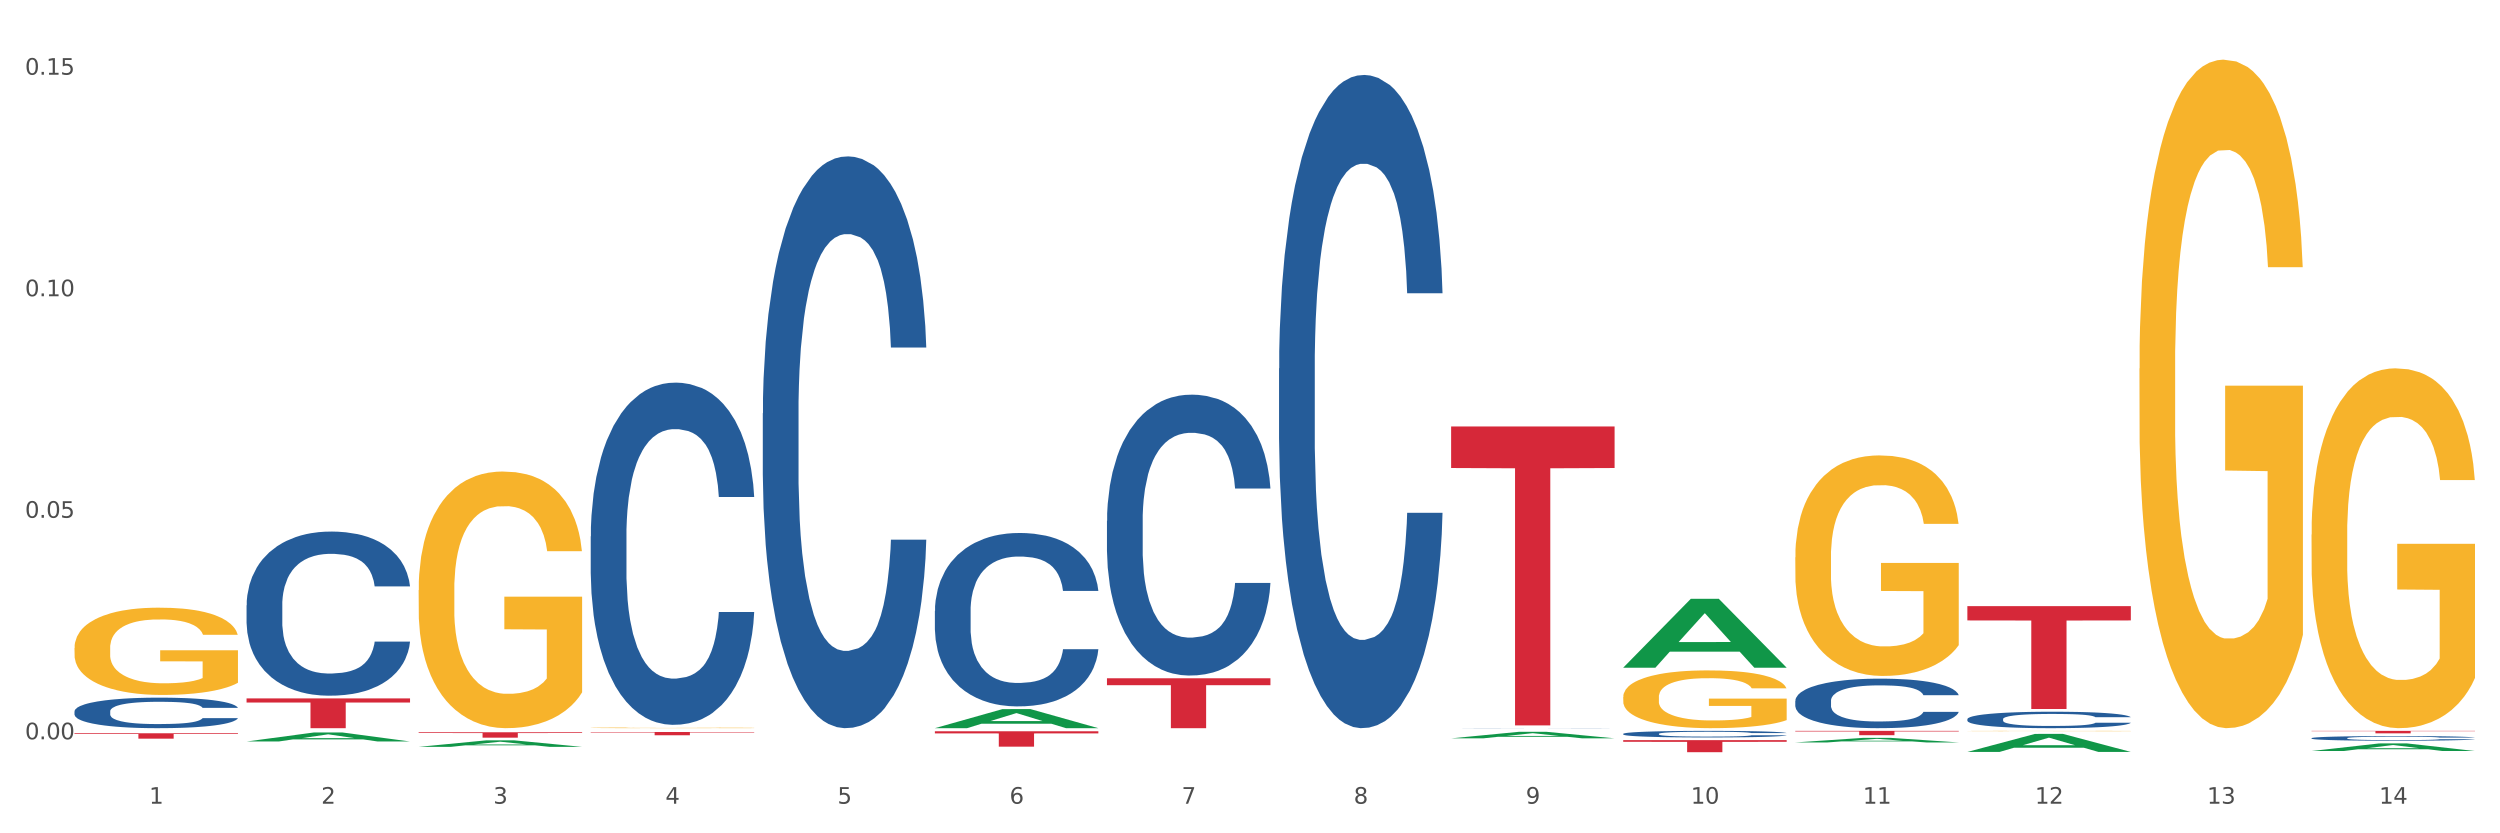 <?xml version="1.0" encoding="utf-8" standalone="no"?>
<!DOCTYPE svg PUBLIC "-//W3C//DTD SVG 1.1//EN"
  "http://www.w3.org/Graphics/SVG/1.1/DTD/svg11.dtd">
<svg xmlns:xlink="http://www.w3.org/1999/xlink" width="1080pt" height="360pt" viewBox="0 0 1080 360" xmlns="http://www.w3.org/2000/svg" version="1.1">
 <rect x="0" y="0" width="1080" height="360" fill="#333333" stroke="none"/>
 <defs>
  <style type="text/css">*{stroke-linejoin: round; stroke-linecap: butt}</style>
 </defs>
 <g id="figure_1">
  <g id="patch_1">
   <path d="M 0 360 
L 1080 360 
L 1080 0 
L 0 0 
z
" style="fill: #ffffff; stroke: #ffffff; stroke-linejoin: miter"/>
  </g>
  <g id="axes_1">
   <g id="matplotlib.axis_1">
    <g id="xtick_1">
     <g id="text_1">
      <!-- 1 -->
      <g style="fill: #4d4d4d" transform="translate(64.432 347.204) scale(0.096 -0.096)">
       <defs>
        <path id="DejaVuSans-31" d="M 794 531 
L 1825 531 
L 1825 4091 
L 703 3866 
L 703 4441 
L 1819 4666 
L 2450 4666 
L 2450 531 
L 3481 531 
L 3481 0 
L 794 0 
L 794 531 
z
" transform="scale(0.016)"/>
       </defs>
       <use xlink:href="#DejaVuSans-31"/>
      </g>
     </g>
    </g>
    <g id="xtick_2">
     <g id="text_2">
      <!-- 2 -->
      <g style="fill: #4d4d4d" transform="translate(138.771 347.204) scale(0.096 -0.096)">
       <defs>
        <path id="DejaVuSans-32" d="M 1228 531 
L 3431 531 
L 3431 0 
L 469 0 
L 469 531 
Q 828 903 1448 1529 
Q 2069 2156 2228 2338 
Q 2531 2678 2651 2914 
Q 2772 3150 2772 3378 
Q 2772 3750 2511 3984 
Q 2250 4219 1831 4219 
Q 1534 4219 1204 4116 
Q 875 4013 500 3803 
L 500 4441 
Q 881 4594 1212 4672 
Q 1544 4750 1819 4750 
Q 2544 4750 2975 4387 
Q 3406 4025 3406 3419 
Q 3406 3131 3298 2873 
Q 3191 2616 2906 2266 
Q 2828 2175 2409 1742 
Q 1991 1309 1228 531 
z
" transform="scale(0.016)"/>
       </defs>
       <use xlink:href="#DejaVuSans-32"/>
      </g>
     </g>
    </g>
    <g id="xtick_3">
     <g id="text_3">
      <!-- 3 -->
      <g style="fill: #4d4d4d" transform="translate(213.109 347.204) scale(0.096 -0.096)">
       <defs>
        <path id="DejaVuSans-33" d="M 2597 2516 
Q 3050 2419 3304 2112 
Q 3559 1806 3559 1356 
Q 3559 666 3084 287 
Q 2609 -91 1734 -91 
Q 1441 -91 1130 -33 
Q 819 25 488 141 
L 488 750 
Q 750 597 1062 519 
Q 1375 441 1716 441 
Q 2309 441 2620 675 
Q 2931 909 2931 1356 
Q 2931 1769 2642 2001 
Q 2353 2234 1838 2234 
L 1294 2234 
L 1294 2753 
L 1863 2753 
Q 2328 2753 2575 2939 
Q 2822 3125 2822 3475 
Q 2822 3834 2567 4026 
Q 2313 4219 1838 4219 
Q 1578 4219 1281 4162 
Q 984 4106 628 3988 
L 628 4550 
Q 988 4650 1302 4700 
Q 1616 4750 1894 4750 
Q 2613 4750 3031 4423 
Q 3450 4097 3450 3541 
Q 3450 3153 3228 2886 
Q 3006 2619 2597 2516 
z
" transform="scale(0.016)"/>
       </defs>
       <use xlink:href="#DejaVuSans-33"/>
      </g>
     </g>
    </g>
    <g id="xtick_4">
     <g id="text_4">
      <!-- 4 -->
      <g style="fill: #4d4d4d" transform="translate(287.448 347.204) scale(0.096 -0.096)">
       <defs>
        <path id="DejaVuSans-34" d="M 2419 4116 
L 825 1625 
L 2419 1625 
L 2419 4116 
z
M 2253 4666 
L 3047 4666 
L 3047 1625 
L 3713 1625 
L 3713 1100 
L 3047 1100 
L 3047 0 
L 2419 0 
L 2419 1100 
L 313 1100 
L 313 1709 
L 2253 4666 
z
" transform="scale(0.016)"/>
       </defs>
       <use xlink:href="#DejaVuSans-34"/>
      </g>
     </g>
    </g>
    <g id="xtick_5">
     <g id="text_5">
      <!-- 5 -->
      <g style="fill: #4d4d4d" transform="translate(361.787 347.204) scale(0.096 -0.096)">
       <defs>
        <path id="DejaVuSans-35" d="M 691 4666 
L 3169 4666 
L 3169 4134 
L 1269 4134 
L 1269 2991 
Q 1406 3038 1543 3061 
Q 1681 3084 1819 3084 
Q 2600 3084 3056 2656 
Q 3513 2228 3513 1497 
Q 3513 744 3044 326 
Q 2575 -91 1722 -91 
Q 1428 -91 1123 -41 
Q 819 9 494 109 
L 494 744 
Q 775 591 1075 516 
Q 1375 441 1709 441 
Q 2250 441 2565 725 
Q 2881 1009 2881 1497 
Q 2881 1984 2565 2268 
Q 2250 2553 1709 2553 
Q 1456 2553 1204 2497 
Q 953 2441 691 2322 
L 691 4666 
z
" transform="scale(0.016)"/>
       </defs>
       <use xlink:href="#DejaVuSans-35"/>
      </g>
     </g>
    </g>
    <g id="xtick_6">
     <g id="text_6">
      <!-- 6 -->
      <g style="fill: #4d4d4d" transform="translate(436.125 347.204) scale(0.096 -0.096)">
       <defs>
        <path id="DejaVuSans-36" d="M 2113 2584 
Q 1688 2584 1439 2293 
Q 1191 2003 1191 1497 
Q 1191 994 1439 701 
Q 1688 409 2113 409 
Q 2538 409 2786 701 
Q 3034 994 3034 1497 
Q 3034 2003 2786 2293 
Q 2538 2584 2113 2584 
z
M 3366 4563 
L 3366 3988 
Q 3128 4100 2886 4159 
Q 2644 4219 2406 4219 
Q 1781 4219 1451 3797 
Q 1122 3375 1075 2522 
Q 1259 2794 1537 2939 
Q 1816 3084 2150 3084 
Q 2853 3084 3261 2657 
Q 3669 2231 3669 1497 
Q 3669 778 3244 343 
Q 2819 -91 2113 -91 
Q 1303 -91 875 529 
Q 447 1150 447 2328 
Q 447 3434 972 4092 
Q 1497 4750 2381 4750 
Q 2619 4750 2861 4703 
Q 3103 4656 3366 4563 
z
" transform="scale(0.016)"/>
       </defs>
       <use xlink:href="#DejaVuSans-36"/>
      </g>
     </g>
    </g>
    <g id="xtick_7">
     <g id="text_7">
      <!-- 7 -->
      <g style="fill: #4d4d4d" transform="translate(510.464 347.204) scale(0.096 -0.096)">
       <defs>
        <path id="DejaVuSans-37" d="M 525 4666 
L 3525 4666 
L 3525 4397 
L 1831 0 
L 1172 0 
L 2766 4134 
L 525 4134 
L 525 4666 
z
" transform="scale(0.016)"/>
       </defs>
       <use xlink:href="#DejaVuSans-37"/>
      </g>
     </g>
    </g>
    <g id="xtick_8">
     <g id="text_8">
      <!-- 8 -->
      <g style="fill: #4d4d4d" transform="translate(584.803 347.204) scale(0.096 -0.096)">
       <defs>
        <path id="DejaVuSans-38" d="M 2034 2216 
Q 1584 2216 1326 1975 
Q 1069 1734 1069 1313 
Q 1069 891 1326 650 
Q 1584 409 2034 409 
Q 2484 409 2743 651 
Q 3003 894 3003 1313 
Q 3003 1734 2745 1975 
Q 2488 2216 2034 2216 
z
M 1403 2484 
Q 997 2584 770 2862 
Q 544 3141 544 3541 
Q 544 4100 942 4425 
Q 1341 4750 2034 4750 
Q 2731 4750 3128 4425 
Q 3525 4100 3525 3541 
Q 3525 3141 3298 2862 
Q 3072 2584 2669 2484 
Q 3125 2378 3379 2068 
Q 3634 1759 3634 1313 
Q 3634 634 3220 271 
Q 2806 -91 2034 -91 
Q 1263 -91 848 271 
Q 434 634 434 1313 
Q 434 1759 690 2068 
Q 947 2378 1403 2484 
z
M 1172 3481 
Q 1172 3119 1398 2916 
Q 1625 2713 2034 2713 
Q 2441 2713 2670 2916 
Q 2900 3119 2900 3481 
Q 2900 3844 2670 4047 
Q 2441 4250 2034 4250 
Q 1625 4250 1398 4047 
Q 1172 3844 1172 3481 
z
" transform="scale(0.016)"/>
       </defs>
       <use xlink:href="#DejaVuSans-38"/>
      </g>
     </g>
    </g>
    <g id="xtick_9">
     <g id="text_9">
      <!-- 9 -->
      <g style="fill: #4d4d4d" transform="translate(659.142 347.204) scale(0.096 -0.096)">
       <defs>
        <path id="DejaVuSans-39" d="M 703 97 
L 703 672 
Q 941 559 1184 500 
Q 1428 441 1663 441 
Q 2288 441 2617 861 
Q 2947 1281 2994 2138 
Q 2813 1869 2534 1725 
Q 2256 1581 1919 1581 
Q 1219 1581 811 2004 
Q 403 2428 403 3163 
Q 403 3881 828 4315 
Q 1253 4750 1959 4750 
Q 2769 4750 3195 4129 
Q 3622 3509 3622 2328 
Q 3622 1225 3098 567 
Q 2575 -91 1691 -91 
Q 1453 -91 1209 -44 
Q 966 3 703 97 
z
M 1959 2075 
Q 2384 2075 2632 2365 
Q 2881 2656 2881 3163 
Q 2881 3666 2632 3958 
Q 2384 4250 1959 4250 
Q 1534 4250 1286 3958 
Q 1038 3666 1038 3163 
Q 1038 2656 1286 2365 
Q 1534 2075 1959 2075 
z
" transform="scale(0.016)"/>
       </defs>
       <use xlink:href="#DejaVuSans-39"/>
      </g>
     </g>
    </g>
    <g id="xtick_10">
     <g id="text_10">
      <!-- 10 -->
      <g style="fill: #4d4d4d" transform="translate(730.426 347.204) scale(0.096 -0.096)">
       <defs>
        <path id="DejaVuSans-30" d="M 2034 4250 
Q 1547 4250 1301 3770 
Q 1056 3291 1056 2328 
Q 1056 1369 1301 889 
Q 1547 409 2034 409 
Q 2525 409 2770 889 
Q 3016 1369 3016 2328 
Q 3016 3291 2770 3770 
Q 2525 4250 2034 4250 
z
M 2034 4750 
Q 2819 4750 3233 4129 
Q 3647 3509 3647 2328 
Q 3647 1150 3233 529 
Q 2819 -91 2034 -91 
Q 1250 -91 836 529 
Q 422 1150 422 2328 
Q 422 3509 836 4129 
Q 1250 4750 2034 4750 
z
" transform="scale(0.016)"/>
       </defs>
       <use xlink:href="#DejaVuSans-31"/>
       <use xlink:href="#DejaVuSans-30" transform="translate(63.623 0)"/>
      </g>
     </g>
    </g>
    <g id="xtick_11">
     <g id="text_11">
      <!-- 11 -->
      <g style="fill: #4d4d4d" transform="translate(804.765 347.204) scale(0.096 -0.096)">
       <use xlink:href="#DejaVuSans-31"/>
       <use xlink:href="#DejaVuSans-31" transform="translate(63.623 0)"/>
      </g>
     </g>
    </g>
    <g id="xtick_12">
     <g id="text_12">
      <!-- 12 -->
      <g style="fill: #4d4d4d" transform="translate(879.104 347.204) scale(0.096 -0.096)">
       <use xlink:href="#DejaVuSans-31"/>
       <use xlink:href="#DejaVuSans-32" transform="translate(63.623 0)"/>
      </g>
     </g>
    </g>
    <g id="xtick_13">
     <g id="text_13">
      <!-- 13 -->
      <g style="fill: #4d4d4d" transform="translate(953.442 347.204) scale(0.096 -0.096)">
       <use xlink:href="#DejaVuSans-31"/>
       <use xlink:href="#DejaVuSans-33" transform="translate(63.623 0)"/>
      </g>
     </g>
    </g>
    <g id="xtick_14">
     <g id="text_14">
      <!-- 14 -->
      <g style="fill: #4d4d4d" transform="translate(1027.781 347.204) scale(0.096 -0.096)">
       <use xlink:href="#DejaVuSans-31"/>
       <use xlink:href="#DejaVuSans-34" transform="translate(63.623 0)"/>
      </g>
     </g>
    </g>
    <g id="xtick_15"/>
    <g id="xtick_16"/>
    <g id="xtick_17"/>
    <g id="xtick_18"/>
    <g id="xtick_19"/>
    <g id="xtick_20"/>
    <g id="xtick_21"/>
    <g id="xtick_22"/>
    <g id="xtick_23"/>
    <g id="xtick_24"/>
    <g id="xtick_25"/>
    <g id="xtick_26"/>
    <g id="xtick_27"/>
   </g>
   <g id="matplotlib.axis_2">
    <g id="ytick_1">
     <g id="text_15">
      <!-- 0.00 -->
      <g style="fill: #4d4d4d" transform="translate(10.8 319.381) scale(0.096 -0.096)">
       <defs>
        <path id="DejaVuSans-2e" d="M 684 794 
L 1344 794 
L 1344 0 
L 684 0 
L 684 794 
z
" transform="scale(0.016)"/>
       </defs>
       <use xlink:href="#DejaVuSans-30"/>
       <use xlink:href="#DejaVuSans-2e" transform="translate(63.623 0)"/>
       <use xlink:href="#DejaVuSans-30" transform="translate(95.41 0)"/>
       <use xlink:href="#DejaVuSans-30" transform="translate(159.033 0)"/>
      </g>
     </g>
    </g>
    <g id="ytick_2">
     <g id="text_16">
      <!-- 0.05 -->
      <g style="fill: #4d4d4d" transform="translate(10.8 223.679) scale(0.096 -0.096)">
       <use xlink:href="#DejaVuSans-30"/>
       <use xlink:href="#DejaVuSans-2e" transform="translate(63.623 0)"/>
       <use xlink:href="#DejaVuSans-30" transform="translate(95.41 0)"/>
       <use xlink:href="#DejaVuSans-35" transform="translate(159.033 0)"/>
      </g>
     </g>
    </g>
    <g id="ytick_3">
     <g id="text_17">
      <!-- 0.10 -->
      <g style="fill: #4d4d4d" transform="translate(10.8 127.978) scale(0.096 -0.096)">
       <use xlink:href="#DejaVuSans-30"/>
       <use xlink:href="#DejaVuSans-2e" transform="translate(63.623 0)"/>
       <use xlink:href="#DejaVuSans-31" transform="translate(95.41 0)"/>
       <use xlink:href="#DejaVuSans-30" transform="translate(159.033 0)"/>
      </g>
     </g>
    </g>
    <g id="ytick_4">
     <g id="text_18">
      <!-- 0.15 -->
      <g style="fill: #4d4d4d" transform="translate(10.8 32.276) scale(0.096 -0.096)">
       <use xlink:href="#DejaVuSans-30"/>
       <use xlink:href="#DejaVuSans-2e" transform="translate(63.623 0)"/>
       <use xlink:href="#DejaVuSans-31" transform="translate(95.41 0)"/>
       <use xlink:href="#DejaVuSans-35" transform="translate(159.033 0)"/>
      </g>
     </g>
    </g>
    <g id="ytick_5"/>
    <g id="ytick_6"/>
    <g id="ytick_7"/>
   </g>
   <g id="PolyCollection_1">
    <path d="M 106.514 320.316 
L 106.587 320.312 
L 135.709 316.415 
L 147.795 316.411 
L 177.135 320.323 
L 163.157 320.323 
L 156.823 319.412 
L 126.754 319.412 
L 126.535 319.427 
L 120.42 320.323 
L 106.514 320.323 
L 106.514 320.316 
L 130.54 318.868 
L 153.037 318.865 
L 141.897 317.245 
L 141.752 317.237 
L 141.606 317.249 
L 130.467 318.865 
L 130.54 318.868 
L 106.514 320.316 
z
" clip-path="url(#pfb8ce40b25)" style="fill: #109648"/>
    <path d="M 552.546 159.172 
L 552.629 158.915 
L 552.629 151.699 
L 552.88 141.906 
L 553.798 123.866 
L 554.967 110.207 
L 556.97 94.229 
L 558.055 87.528 
L 559.475 80.054 
L 562.396 67.942 
L 565.735 57.633 
L 568.073 51.964 
L 569.826 48.356 
L 573.749 41.913 
L 576.003 39.078 
L 578.34 36.759 
L 580.344 35.212 
L 583.683 33.408 
L 586.354 32.635 
L 589.443 32.377 
L 592.031 32.635 
L 595.453 33.666 
L 600.462 36.759 
L 602.382 38.563 
L 604.97 41.655 
L 607.641 45.779 
L 609.811 49.902 
L 612.316 55.829 
L 614.903 63.561 
L 617.408 73.354 
L 619.161 82.374 
L 620.58 91.909 
L 621.832 103.506 
L 622.75 116.134 
L 623.168 126.701 
L 607.891 126.701 
L 607.474 117.165 
L 606.639 106.857 
L 605.804 99.898 
L 604.886 94.229 
L 603.467 87.786 
L 602.215 83.662 
L 600.128 78.766 
L 598.208 75.673 
L 596.622 73.869 
L 594.702 72.323 
L 590.612 70.777 
L 587.69 70.777 
L 585.853 71.292 
L 583.6 72.581 
L 581.68 74.385 
L 579.426 77.477 
L 577.673 80.828 
L 575.92 85.209 
L 574.918 88.301 
L 573.415 93.971 
L 572.414 98.61 
L 571.078 106.599 
L 570.327 112.269 
L 568.991 126.958 
L 568.407 137.782 
L 568.156 145.256 
L 567.989 153.503 
L 567.989 193.706 
L 568.49 211.746 
L 568.908 219.477 
L 569.575 228.24 
L 570.827 239.579 
L 572.664 250.661 
L 574.584 258.65 
L 576.17 263.546 
L 577.673 267.154 
L 579.175 269.989 
L 581.012 272.566 
L 582.514 274.113 
L 584.768 275.659 
L 587.439 276.432 
L 589.526 276.432 
L 593.784 275.143 
L 595.704 273.855 
L 597.54 272.051 
L 599.544 269.216 
L 601.13 266.124 
L 602.048 263.804 
L 603.551 258.908 
L 604.719 253.753 
L 605.721 247.826 
L 606.389 242.672 
L 607.14 234.94 
L 607.724 226.178 
L 607.891 221.539 
L 623.168 221.539 
L 622.834 230.817 
L 622.249 239.837 
L 621.081 251.949 
L 620.163 258.908 
L 618.743 267.412 
L 617.241 274.628 
L 615.154 282.617 
L 613.234 288.545 
L 611.23 293.699 
L 609.06 298.338 
L 605.137 304.781 
L 603.718 306.585 
L 600.712 309.677 
L 598.375 311.481 
L 594.952 313.285 
L 591.446 314.316 
L 587.773 314.574 
L 584.518 314.058 
L 580.928 312.512 
L 578.674 310.966 
L 576.17 308.646 
L 573.248 305.038 
L 570.494 300.657 
L 567.906 295.503 
L 565.485 289.575 
L 563.231 282.875 
L 560.309 271.793 
L 558.139 260.969 
L 556.553 250.918 
L 555.468 242.414 
L 554.382 231.59 
L 553.798 224.116 
L 552.88 206.076 
L 552.546 189.325 
L 552.546 159.172 
z
" clip-path="url(#pfb8ce40b25)" style="fill: #255c99"/>
    <path d="M 626.885 314.55 
L 626.968 314.55 
L 626.968 314.549 
L 627.219 314.547 
L 628.137 314.544 
L 629.306 314.542 
L 631.309 314.54 
L 632.394 314.539 
L 633.813 314.538 
L 636.735 314.536 
L 640.074 314.534 
L 642.411 314.533 
L 644.164 314.533 
L 648.088 314.532 
L 650.342 314.531 
L 652.679 314.531 
L 654.683 314.531 
L 658.022 314.53 
L 660.693 314.53 
L 663.782 314.53 
L 666.369 314.53 
L 669.792 314.53 
L 674.801 314.531 
L 676.721 314.531 
L 679.308 314.532 
L 681.98 314.532 
L 684.15 314.533 
L 686.654 314.534 
L 689.242 314.535 
L 691.747 314.537 
L 693.5 314.538 
L 694.919 314.539 
L 696.171 314.541 
L 697.089 314.543 
L 697.506 314.545 
L 682.23 314.545 
L 681.813 314.543 
L 680.978 314.542 
L 680.143 314.541 
L 679.225 314.54 
L 677.806 314.539 
L 676.554 314.538 
L 674.467 314.537 
L 672.547 314.537 
L 670.961 314.537 
L 669.041 314.536 
L 664.95 314.536 
L 662.029 314.536 
L 660.192 314.536 
L 657.938 314.536 
L 656.018 314.537 
L 653.764 314.537 
L 652.011 314.538 
L 650.258 314.538 
L 649.257 314.539 
L 647.754 314.54 
L 646.752 314.54 
L 645.417 314.542 
L 644.665 314.543 
L 643.33 314.545 
L 642.745 314.546 
L 642.495 314.548 
L 642.328 314.549 
L 642.328 314.555 
L 642.829 314.558 
L 643.246 314.559 
L 643.914 314.56 
L 645.166 314.562 
L 647.003 314.564 
L 648.923 314.565 
L 650.509 314.566 
L 652.011 314.566 
L 653.514 314.567 
L 655.35 314.567 
L 656.853 314.567 
L 659.107 314.568 
L 661.778 314.568 
L 663.865 314.568 
L 668.122 314.568 
L 670.042 314.567 
L 671.879 314.567 
L 673.882 314.567 
L 675.468 314.566 
L 676.387 314.566 
L 677.889 314.565 
L 679.058 314.564 
L 680.06 314.563 
L 680.728 314.563 
L 681.479 314.561 
L 682.063 314.56 
L 682.23 314.559 
L 697.506 314.559 
L 697.173 314.561 
L 696.588 314.562 
L 695.42 314.564 
L 694.501 314.565 
L 693.082 314.566 
L 691.58 314.568 
L 689.493 314.569 
L 687.573 314.57 
L 685.569 314.57 
L 683.399 314.571 
L 679.475 314.572 
L 678.056 314.572 
L 675.051 314.573 
L 672.714 314.573 
L 669.291 314.573 
L 665.785 314.574 
L 662.112 314.574 
L 658.856 314.574 
L 655.267 314.573 
L 653.013 314.573 
L 650.509 314.573 
L 647.587 314.572 
L 644.832 314.572 
L 642.244 314.571 
L 639.824 314.57 
L 637.57 314.569 
L 634.648 314.567 
L 632.478 314.565 
L 630.892 314.564 
L 629.806 314.563 
L 628.721 314.561 
L 628.137 314.56 
L 627.219 314.557 
L 626.885 314.554 
L 626.885 314.55 
z
" clip-path="url(#pfb8ce40b25)" style="fill: #255c99"/>
    <path d="M 701.223 317.015 
L 701.307 317.013 
L 701.307 316.94 
L 701.557 316.841 
L 702.476 316.658 
L 703.644 316.52 
L 705.648 316.359 
L 706.733 316.291 
L 708.152 316.216 
L 711.074 316.093 
L 714.413 315.989 
L 716.75 315.932 
L 718.503 315.895 
L 722.427 315.83 
L 724.681 315.801 
L 727.018 315.778 
L 729.021 315.762 
L 732.36 315.744 
L 735.032 315.736 
L 738.12 315.734 
L 740.708 315.736 
L 744.131 315.747 
L 749.139 315.778 
L 751.059 315.796 
L 753.647 315.827 
L 756.318 315.869 
L 758.489 315.911 
L 760.993 315.971 
L 763.581 316.049 
L 766.085 316.148 
L 767.838 316.239 
L 769.257 316.335 
L 770.51 316.453 
L 771.428 316.58 
L 771.845 316.687 
L 756.569 316.687 
L 756.151 316.591 
L 755.317 316.487 
L 754.482 316.416 
L 753.564 316.359 
L 752.145 316.294 
L 750.892 316.252 
L 748.805 316.203 
L 746.885 316.171 
L 745.299 316.153 
L 743.379 316.137 
L 739.289 316.122 
L 736.367 316.122 
L 734.531 316.127 
L 732.277 316.14 
L 730.357 316.158 
L 728.103 316.19 
L 726.35 316.223 
L 724.597 316.268 
L 723.595 316.299 
L 722.093 316.356 
L 721.091 316.403 
L 719.755 316.484 
L 719.004 316.541 
L 717.668 316.69 
L 717.084 316.799 
L 716.834 316.875 
L 716.667 316.958 
L 716.667 317.365 
L 717.168 317.547 
L 717.585 317.625 
L 718.253 317.714 
L 719.505 317.828 
L 721.341 317.94 
L 723.261 318.021 
L 724.847 318.071 
L 726.35 318.107 
L 727.853 318.136 
L 729.689 318.162 
L 731.192 318.177 
L 733.446 318.193 
L 736.117 318.201 
L 738.204 318.201 
L 742.461 318.188 
L 744.381 318.175 
L 746.218 318.157 
L 748.221 318.128 
L 749.807 318.097 
L 750.725 318.073 
L 752.228 318.024 
L 753.397 317.972 
L 754.398 317.912 
L 755.066 317.86 
L 755.818 317.781 
L 756.402 317.693 
L 756.569 317.646 
L 771.845 317.646 
L 771.511 317.74 
L 770.927 317.831 
L 769.758 317.953 
L 768.84 318.024 
L 767.421 318.11 
L 765.918 318.183 
L 763.831 318.263 
L 761.911 318.323 
L 759.908 318.375 
L 757.738 318.422 
L 753.814 318.488 
L 752.395 318.506 
L 749.39 318.537 
L 747.052 318.555 
L 743.63 318.574 
L 740.124 318.584 
L 736.451 318.587 
L 733.195 318.581 
L 729.606 318.566 
L 727.352 318.55 
L 724.847 318.527 
L 721.926 318.49 
L 719.171 318.446 
L 716.583 318.394 
L 714.162 318.334 
L 711.908 318.266 
L 708.987 318.154 
L 706.816 318.045 
L 705.23 317.943 
L 704.145 317.857 
L 703.06 317.748 
L 702.476 317.672 
L 701.557 317.49 
L 701.223 317.32 
L 701.223 317.015 
z
" clip-path="url(#pfb8ce40b25)" style="fill: #255c99"/>
    <path d="M 775.562 302.789 
L 775.646 302.77 
L 775.646 302.223 
L 775.896 301.48 
L 776.814 300.112 
L 777.983 299.076 
L 779.986 297.865 
L 781.072 297.356 
L 782.491 296.79 
L 785.412 295.871 
L 788.752 295.09 
L 791.089 294.66 
L 792.842 294.386 
L 796.765 293.897 
L 799.019 293.682 
L 801.357 293.507 
L 803.36 293.389 
L 806.699 293.252 
L 809.37 293.194 
L 812.459 293.174 
L 815.047 293.194 
L 818.469 293.272 
L 823.478 293.507 
L 825.398 293.643 
L 827.986 293.878 
L 830.657 294.191 
L 832.828 294.503 
L 835.332 294.953 
L 837.92 295.539 
L 840.424 296.282 
L 842.177 296.966 
L 843.596 297.689 
L 844.848 298.568 
L 845.766 299.526 
L 846.184 300.327 
L 830.908 300.327 
L 830.49 299.604 
L 829.655 298.822 
L 828.821 298.295 
L 827.902 297.865 
L 826.483 297.376 
L 825.231 297.063 
L 823.144 296.692 
L 821.224 296.458 
L 819.638 296.321 
L 817.718 296.203 
L 813.628 296.086 
L 810.706 296.086 
L 808.87 296.125 
L 806.616 296.223 
L 804.696 296.36 
L 802.442 296.594 
L 800.689 296.848 
L 798.936 297.181 
L 797.934 297.415 
L 796.431 297.845 
L 795.43 298.197 
L 794.094 298.803 
L 793.343 299.233 
L 792.007 300.347 
L 791.423 301.167 
L 791.172 301.734 
L 791.005 302.359 
L 791.005 305.408 
L 791.506 306.776 
L 791.924 307.362 
L 792.591 308.027 
L 793.844 308.887 
L 795.68 309.727 
L 797.6 310.333 
L 799.186 310.704 
L 800.689 310.978 
L 802.191 311.193 
L 804.028 311.388 
L 805.53 311.505 
L 807.784 311.623 
L 810.456 311.681 
L 812.543 311.681 
L 816.8 311.584 
L 818.72 311.486 
L 820.556 311.349 
L 822.56 311.134 
L 824.146 310.9 
L 825.064 310.724 
L 826.567 310.352 
L 827.735 309.962 
L 828.737 309.512 
L 829.405 309.121 
L 830.156 308.535 
L 830.741 307.87 
L 830.908 307.519 
L 846.184 307.519 
L 845.85 308.222 
L 845.266 308.906 
L 844.097 309.825 
L 843.179 310.352 
L 841.76 310.997 
L 840.257 311.545 
L 838.17 312.15 
L 836.25 312.6 
L 834.247 312.991 
L 832.076 313.342 
L 828.153 313.831 
L 826.734 313.968 
L 823.728 314.202 
L 821.391 314.339 
L 817.969 314.476 
L 814.463 314.554 
L 810.79 314.574 
L 807.534 314.535 
L 803.944 314.417 
L 801.69 314.3 
L 799.186 314.124 
L 796.264 313.851 
L 793.51 313.518 
L 790.922 313.127 
L 788.501 312.678 
L 786.247 312.17 
L 783.325 311.33 
L 781.155 310.509 
L 779.569 309.747 
L 778.484 309.102 
L 777.399 308.281 
L 776.814 307.714 
L 775.896 306.346 
L 775.562 305.076 
L 775.562 302.789 
z
" clip-path="url(#pfb8ce40b25)" style="fill: #255c99"/>
    <path d="M 998.578 318.882 
L 998.662 318.88 
L 998.662 318.828 
L 998.912 318.758 
L 999.83 318.628 
L 1000.999 318.529 
L 1003.003 318.414 
L 1004.088 318.366 
L 1005.507 318.312 
L 1008.429 318.225 
L 1011.768 318.151 
L 1014.105 318.11 
L 1015.858 318.084 
L 1019.781 318.038 
L 1022.035 318.017 
L 1024.373 318.001 
L 1026.376 317.99 
L 1029.715 317.977 
L 1032.387 317.971 
L 1035.475 317.969 
L 1038.063 317.971 
L 1041.486 317.978 
L 1046.494 318.001 
L 1048.414 318.014 
L 1051.002 318.036 
L 1053.673 318.066 
L 1055.844 318.095 
L 1058.348 318.138 
L 1060.936 318.194 
L 1063.44 318.264 
L 1065.193 318.329 
L 1066.612 318.398 
L 1067.864 318.481 
L 1068.783 318.572 
L 1069.2 318.648 
L 1053.924 318.648 
L 1053.506 318.579 
L 1052.671 318.505 
L 1051.837 318.455 
L 1050.918 318.414 
L 1049.499 318.368 
L 1048.247 318.338 
L 1046.16 318.303 
L 1044.24 318.281 
L 1042.654 318.268 
L 1040.734 318.257 
L 1036.644 318.246 
L 1033.722 318.246 
L 1031.886 318.249 
L 1029.632 318.258 
L 1027.712 318.271 
L 1025.458 318.294 
L 1023.705 318.318 
L 1021.952 318.349 
L 1020.95 318.372 
L 1019.448 318.412 
L 1018.446 318.446 
L 1017.11 318.503 
L 1016.359 318.544 
L 1015.023 318.65 
L 1014.439 318.728 
L 1014.188 318.782 
L 1014.022 318.841 
L 1014.022 319.13 
L 1014.522 319.26 
L 1014.94 319.316 
L 1015.608 319.379 
L 1016.86 319.461 
L 1018.696 319.54 
L 1020.616 319.598 
L 1022.202 319.633 
L 1023.705 319.659 
L 1025.207 319.68 
L 1027.044 319.698 
L 1028.547 319.709 
L 1030.8 319.72 
L 1033.472 319.726 
L 1035.559 319.726 
L 1039.816 319.717 
L 1041.736 319.707 
L 1043.572 319.694 
L 1045.576 319.674 
L 1047.162 319.652 
L 1048.08 319.635 
L 1049.583 319.6 
L 1050.752 319.563 
L 1051.753 319.52 
L 1052.421 319.483 
L 1053.172 319.427 
L 1053.757 319.364 
L 1053.924 319.331 
L 1069.2 319.331 
L 1068.866 319.398 
L 1068.282 319.462 
L 1067.113 319.55 
L 1066.195 319.6 
L 1064.776 319.661 
L 1063.273 319.713 
L 1061.186 319.77 
L 1059.266 319.813 
L 1057.263 319.85 
L 1055.092 319.884 
L 1051.169 319.93 
L 1049.75 319.943 
L 1046.745 319.965 
L 1044.407 319.978 
L 1040.985 319.991 
L 1037.479 319.999 
L 1033.806 320 
L 1030.55 319.997 
L 1026.96 319.986 
L 1024.707 319.974 
L 1022.202 319.958 
L 1019.281 319.932 
L 1016.526 319.9 
L 1013.938 319.863 
L 1011.517 319.82 
L 1009.263 319.772 
L 1006.342 319.692 
L 1004.171 319.615 
L 1002.585 319.542 
L 1001.5 319.481 
L 1000.415 319.403 
L 999.83 319.349 
L 998.912 319.219 
L 998.578 319.099 
L 998.578 318.882 
z
" clip-path="url(#pfb8ce40b25)" style="fill: #255c99"/>
    <path d="M 32.175 316.774 
L 102.797 316.774 
L 102.797 317.098 
L 75.017 317.101 
L 75.017 319.107 
L 59.788 319.107 
L 59.788 317.101 
L 32.175 317.098 
L 32.175 316.777 
L 32.175 316.774 
z
" clip-path="url(#pfb8ce40b25)" style="fill: #d62839"/>
    <path d="M 106.514 301.703 
L 177.135 301.703 
L 177.135 303.492 
L 149.355 303.504 
L 149.355 314.574 
L 134.126 314.574 
L 134.126 303.504 
L 106.514 303.492 
L 106.514 301.715 
L 106.514 301.703 
z
" clip-path="url(#pfb8ce40b25)" style="fill: #d62839"/>
    <path d="M 180.852 316.346 
L 251.474 316.346 
L 251.474 316.669 
L 223.694 316.671 
L 223.694 318.667 
L 208.465 318.667 
L 208.465 316.671 
L 180.852 316.669 
L 180.852 316.348 
L 180.852 316.346 
z
" clip-path="url(#pfb8ce40b25)" style="fill: #d62839"/>
    <path d="M 255.191 316.236 
L 325.813 316.236 
L 325.813 316.43 
L 298.033 316.431 
L 298.033 317.634 
L 282.804 317.634 
L 282.804 316.431 
L 255.191 316.43 
L 255.191 316.237 
L 255.191 316.236 
z
" clip-path="url(#pfb8ce40b25)" style="fill: #d62839"/>
    <path d="M 403.869 315.917 
L 474.49 315.917 
L 474.49 316.838 
L 446.71 316.844 
L 446.71 322.547 
L 431.481 322.547 
L 431.481 316.844 
L 403.869 316.838 
L 403.869 315.923 
L 403.869 315.917 
z
" clip-path="url(#pfb8ce40b25)" style="fill: #d62839"/>
    <path d="M 478.207 293 
L 548.829 293 
L 548.829 295.998 
L 521.049 296.018 
L 521.049 314.574 
L 505.82 314.574 
L 505.82 296.018 
L 478.207 295.998 
L 478.207 293.02 
L 478.207 293 
z
" clip-path="url(#pfb8ce40b25)" style="fill: #d62839"/>
    <path d="M 626.885 184.235 
L 697.506 184.235 
L 697.506 202.181 
L 669.726 202.302 
L 669.726 313.37 
L 654.497 313.37 
L 654.497 202.302 
L 626.885 202.181 
L 626.885 184.356 
L 626.885 184.235 
z
" clip-path="url(#pfb8ce40b25)" style="fill: #d62839"/>
    <path d="M 701.223 319.746 
L 771.845 319.746 
L 771.845 320.469 
L 744.065 320.474 
L 744.065 324.95 
L 728.836 324.95 
L 728.836 320.474 
L 701.223 320.469 
L 701.223 319.751 
L 701.223 319.746 
z
" clip-path="url(#pfb8ce40b25)" style="fill: #d62839"/>
    <path d="M 775.562 315.734 
L 846.184 315.734 
L 846.184 315.993 
L 818.404 315.995 
L 818.404 317.602 
L 803.175 317.602 
L 803.175 315.995 
L 775.562 315.993 
L 775.562 315.735 
L 775.562 315.734 
z
" clip-path="url(#pfb8ce40b25)" style="fill: #d62839"/>
    <path d="M 849.901 261.847 
L 920.523 261.847 
L 920.523 268.025 
L 892.742 268.066 
L 892.742 306.301 
L 877.514 306.301 
L 877.514 268.066 
L 849.901 268.025 
L 849.901 261.889 
L 849.901 261.847 
z
" clip-path="url(#pfb8ce40b25)" style="fill: #d62839"/>
    <path d="M 998.578 315.734 
L 1069.2 315.734 
L 1069.2 315.883 
L 1041.42 315.884 
L 1041.42 316.809 
L 1026.191 316.809 
L 1026.191 315.884 
L 998.578 315.883 
L 998.578 315.735 
L 998.578 315.734 
z
" clip-path="url(#pfb8ce40b25)" style="fill: #d62839"/>
    <path d="M 32.175 279.939 
L 32.258 279.904 
L 32.258 278.664 
L 32.425 277.597 
L 33.259 275.014 
L 34.51 272.879 
L 35.427 271.742 
L 36.344 270.812 
L 37.428 269.883 
L 38.762 268.918 
L 41.18 267.506 
L 42.681 266.783 
L 44.515 266.025 
L 47.85 264.923 
L 50.268 264.304 
L 52.77 263.787 
L 56.855 263.167 
L 59.523 262.892 
L 62.358 262.685 
L 65.777 262.547 
L 68.361 262.513 
L 74.031 262.616 
L 78.867 262.926 
L 81.202 263.167 
L 84.203 263.58 
L 85.788 263.856 
L 88.372 264.407 
L 91.04 265.13 
L 92.875 265.75 
L 95.626 266.921 
L 97.711 268.092 
L 99.628 269.538 
L 100.629 270.537 
L 101.379 271.467 
L 102.046 272.534 
L 102.713 274.222 
L 87.705 274.222 
L 87.122 273.016 
L 86.204 271.88 
L 84.87 270.778 
L 83.703 270.089 
L 81.702 269.228 
L 79.868 268.677 
L 77.95 268.264 
L 75.615 267.92 
L 73.781 267.747 
L 71.196 267.61 
L 66.11 267.644 
L 62.692 267.92 
L 60.357 268.264 
L 58.856 268.574 
L 57.522 268.918 
L 56.021 269.4 
L 54.27 270.124 
L 53.02 270.778 
L 51.769 271.604 
L 50.768 272.431 
L 49.851 273.395 
L 49.101 274.428 
L 48.517 275.496 
L 48.017 276.805 
L 47.6 278.974 
L 47.6 283.692 
L 47.767 284.76 
L 48.184 286.172 
L 48.684 287.239 
L 49.518 288.514 
L 50.268 289.375 
L 51.686 290.614 
L 53.27 291.647 
L 54.52 292.302 
L 55.771 292.853 
L 57.939 293.61 
L 60.357 294.23 
L 62.441 294.609 
L 65.276 294.954 
L 67.194 295.091 
L 68.862 295.16 
L 72.947 295.16 
L 75.865 295.057 
L 79.117 294.816 
L 81.619 294.506 
L 83.703 294.127 
L 86.038 293.507 
L 87.538 292.922 
L 87.538 285.724 
L 69.195 285.69 
L 69.195 280.903 
L 102.797 280.903 
L 102.797 294.954 
L 101.379 295.677 
L 99.795 296.331 
L 98.128 296.917 
L 95.626 297.64 
L 92.625 298.328 
L 89.956 298.811 
L 87.122 299.224 
L 83.786 299.603 
L 79.451 299.947 
L 76.783 300.085 
L 73.447 300.188 
L 69.529 300.223 
L 66.11 300.154 
L 62.775 299.982 
L 59.273 299.672 
L 55.855 299.224 
L 53.27 298.776 
L 50.685 298.225 
L 47.934 297.502 
L 45.766 296.813 
L 44.098 296.193 
L 42.264 295.401 
L 40.263 294.368 
L 38.762 293.438 
L 37.428 292.474 
L 36.01 291.234 
L 35.01 290.167 
L 34.009 288.824 
L 33.426 287.825 
L 32.759 286.275 
L 32.258 284.106 
L 32.175 279.939 
z
" clip-path="url(#pfb8ce40b25)" style="fill: #f7b32b"/>
    <path d="M 998.578 230.951 
L 998.662 230.809 
L 998.662 225.698 
L 998.828 221.297 
L 999.662 210.649 
L 1000.913 201.846 
L 1001.83 197.161 
L 1002.747 193.328 
L 1003.831 189.495 
L 1005.165 185.519 
L 1007.583 179.698 
L 1009.084 176.717 
L 1010.918 173.594 
L 1014.253 169.05 
L 1016.671 166.495 
L 1019.173 164.365 
L 1023.258 161.81 
L 1025.926 160.674 
L 1028.761 159.822 
L 1032.18 159.254 
L 1034.765 159.112 
L 1040.434 159.538 
L 1045.27 160.816 
L 1047.605 161.81 
L 1050.607 163.513 
L 1052.191 164.649 
L 1054.775 166.921 
L 1057.444 169.902 
L 1059.278 172.458 
L 1062.029 177.285 
L 1064.114 182.112 
L 1066.032 188.075 
L 1067.032 192.192 
L 1067.783 196.025 
L 1068.45 200.427 
L 1069.117 207.383 
L 1054.108 207.383 
L 1053.525 202.414 
L 1052.608 197.729 
L 1051.274 193.186 
L 1050.106 190.346 
L 1048.105 186.797 
L 1046.271 184.526 
L 1044.353 182.822 
L 1042.019 181.402 
L 1040.184 180.692 
L 1037.599 180.124 
L 1032.513 180.266 
L 1029.095 181.402 
L 1026.76 182.822 
L 1025.259 184.1 
L 1023.925 185.519 
L 1022.425 187.507 
L 1020.674 190.488 
L 1019.423 193.186 
L 1018.172 196.593 
L 1017.172 200.001 
L 1016.255 203.976 
L 1015.504 208.235 
L 1014.92 212.636 
L 1014.42 218.031 
L 1014.003 226.976 
L 1014.003 246.426 
L 1014.17 250.827 
L 1014.587 256.648 
L 1015.087 261.049 
L 1015.921 266.303 
L 1016.671 269.852 
L 1018.089 274.963 
L 1019.673 279.222 
L 1020.924 281.92 
L 1022.174 284.191 
L 1024.342 287.315 
L 1026.76 289.87 
L 1028.845 291.432 
L 1031.68 292.852 
L 1033.597 293.42 
L 1035.265 293.703 
L 1039.35 293.703 
L 1042.269 293.278 
L 1045.52 292.284 
L 1048.022 291.006 
L 1050.106 289.444 
L 1052.441 286.889 
L 1053.942 284.475 
L 1053.942 254.803 
L 1035.598 254.661 
L 1035.598 234.926 
L 1069.2 234.926 
L 1069.2 292.852 
L 1067.783 295.833 
L 1066.198 298.531 
L 1064.531 300.944 
L 1062.029 303.926 
L 1059.028 306.765 
L 1056.36 308.753 
L 1053.525 310.456 
L 1050.19 312.018 
L 1045.854 313.438 
L 1043.186 314.006 
L 1039.851 314.432 
L 1035.932 314.574 
L 1032.513 314.29 
L 1029.178 313.58 
L 1025.676 312.302 
L 1022.258 310.456 
L 1019.673 308.611 
L 1017.088 306.339 
L 1014.337 303.358 
L 1012.169 300.518 
L 1010.501 297.963 
L 1008.667 294.697 
L 1006.666 290.438 
L 1005.165 286.605 
L 1003.831 282.63 
L 1002.414 277.518 
L 1001.413 273.117 
L 1000.413 267.58 
L 999.829 263.463 
L 999.162 257.074 
L 998.662 248.13 
L 998.578 230.951 
z
" clip-path="url(#pfb8ce40b25)" style="fill: #f7b32b"/>
    <path d="M 924.24 159.221 
L 924.323 158.957 
L 924.323 149.462 
L 924.49 141.285 
L 925.323 121.503 
L 926.574 105.15 
L 927.491 96.446 
L 928.408 89.325 
L 929.492 82.204 
L 930.826 74.818 
L 933.244 64.004 
L 934.745 58.465 
L 936.58 52.663 
L 939.915 44.223 
L 942.333 39.475 
L 944.834 35.519 
L 948.92 30.771 
L 951.588 28.661 
L 954.423 27.078 
L 957.841 26.023 
L 960.426 25.759 
L 966.096 26.551 
L 970.932 28.925 
L 973.266 30.771 
L 976.268 33.936 
L 977.852 36.046 
L 980.437 40.266 
L 983.105 45.805 
L 984.939 50.553 
L 987.691 59.52 
L 989.775 68.488 
L 991.693 79.566 
L 992.693 87.215 
L 993.444 94.336 
L 994.111 102.513 
L 994.778 115.437 
L 979.77 115.437 
L 979.186 106.205 
L 978.269 97.501 
L 976.935 89.061 
L 975.768 83.786 
L 973.766 77.192 
L 971.932 72.972 
L 970.014 69.807 
L 967.68 67.169 
L 965.845 65.851 
L 963.261 64.796 
L 958.175 65.059 
L 954.756 67.169 
L 952.422 69.807 
L 950.921 72.181 
L 949.587 74.818 
L 948.086 78.511 
L 946.335 84.05 
L 945.084 89.061 
L 943.834 95.391 
L 942.833 101.722 
L 941.916 109.107 
L 941.165 117.019 
L 940.582 125.196 
L 940.081 135.219 
L 939.665 151.835 
L 939.665 187.97 
L 939.831 196.147 
L 940.248 206.961 
L 940.749 215.137 
L 941.582 224.896 
L 942.333 231.49 
L 943.75 240.985 
L 945.334 248.898 
L 946.585 253.909 
L 947.836 258.13 
L 950.004 263.932 
L 952.422 268.68 
L 954.506 271.581 
L 957.341 274.219 
L 959.259 275.274 
L 960.926 275.801 
L 965.012 275.801 
L 967.93 275.01 
L 971.182 273.164 
L 973.683 270.79 
L 975.768 267.889 
L 978.102 263.141 
L 979.603 258.657 
L 979.603 203.532 
L 961.26 203.268 
L 961.26 166.606 
L 994.861 166.606 
L 994.861 274.219 
L 993.444 279.758 
L 991.86 284.769 
L 990.192 289.253 
L 987.691 294.792 
L 984.689 300.067 
L 982.021 303.76 
L 979.186 306.925 
L 975.851 309.826 
L 971.515 312.464 
L 968.847 313.519 
L 965.512 314.31 
L 961.593 314.574 
L 958.175 314.046 
L 954.84 312.727 
L 951.338 310.354 
L 947.919 306.925 
L 945.334 303.496 
L 942.75 299.276 
L 939.998 293.737 
L 937.83 288.462 
L 936.163 283.714 
L 934.328 277.648 
L 932.327 269.735 
L 930.826 262.613 
L 929.492 255.228 
L 928.075 245.733 
L 927.074 237.557 
L 926.074 227.27 
L 925.49 219.621 
L 924.823 207.752 
L 924.323 191.135 
L 924.24 159.221 
z
" clip-path="url(#pfb8ce40b25)" style="fill: #f7b32b"/>
    <path d="M 849.901 310.657 
L 849.984 310.651 
L 849.984 310.469 
L 850.235 310.222 
L 851.153 309.767 
L 852.322 309.423 
L 854.325 309.02 
L 855.41 308.851 
L 856.829 308.663 
L 859.751 308.358 
L 863.09 308.098 
L 865.428 307.955 
L 867.181 307.864 
L 871.104 307.702 
L 873.358 307.63 
L 875.695 307.572 
L 877.699 307.533 
L 881.038 307.487 
L 883.709 307.468 
L 886.798 307.461 
L 889.386 307.468 
L 892.808 307.494 
L 897.817 307.572 
L 899.737 307.617 
L 902.325 307.695 
L 904.996 307.799 
L 907.166 307.903 
L 909.671 308.052 
L 912.258 308.247 
L 914.763 308.494 
L 916.516 308.721 
L 917.935 308.962 
L 919.187 309.254 
L 920.105 309.572 
L 920.523 309.839 
L 905.246 309.839 
L 904.829 309.598 
L 903.994 309.338 
L 903.159 309.163 
L 902.241 309.02 
L 900.822 308.858 
L 899.57 308.754 
L 897.483 308.631 
L 895.563 308.553 
L 893.977 308.507 
L 892.057 308.468 
L 887.966 308.429 
L 885.045 308.429 
L 883.208 308.442 
L 880.954 308.475 
L 879.034 308.52 
L 876.78 308.598 
L 875.027 308.682 
L 873.274 308.793 
L 872.273 308.871 
L 870.77 309.014 
L 869.768 309.131 
L 868.433 309.332 
L 867.681 309.475 
L 866.346 309.845 
L 865.761 310.118 
L 865.511 310.306 
L 865.344 310.514 
L 865.344 311.527 
L 865.845 311.982 
L 866.262 312.177 
L 866.93 312.398 
L 868.182 312.684 
L 870.019 312.963 
L 871.939 313.164 
L 873.525 313.288 
L 875.027 313.379 
L 876.53 313.45 
L 878.367 313.515 
L 879.869 313.554 
L 882.123 313.593 
L 884.794 313.612 
L 886.881 313.612 
L 891.139 313.58 
L 893.059 313.547 
L 894.895 313.502 
L 896.899 313.43 
L 898.485 313.353 
L 899.403 313.294 
L 900.905 313.171 
L 902.074 313.041 
L 903.076 312.891 
L 903.744 312.761 
L 904.495 312.567 
L 905.079 312.346 
L 905.246 312.229 
L 920.523 312.229 
L 920.189 312.463 
L 919.604 312.69 
L 918.436 312.995 
L 917.517 313.171 
L 916.098 313.385 
L 914.596 313.567 
L 912.509 313.768 
L 910.589 313.918 
L 908.585 314.048 
L 906.415 314.164 
L 902.491 314.327 
L 901.072 314.372 
L 898.067 314.45 
L 895.73 314.496 
L 892.307 314.541 
L 888.801 314.567 
L 885.128 314.574 
L 881.873 314.561 
L 878.283 314.522 
L 876.029 314.483 
L 873.525 314.424 
L 870.603 314.333 
L 867.848 314.223 
L 865.261 314.093 
L 862.84 313.944 
L 860.586 313.775 
L 857.664 313.495 
L 855.494 313.223 
L 853.908 312.969 
L 852.823 312.755 
L 851.737 312.482 
L 851.153 312.294 
L 850.235 311.839 
L 849.901 311.417 
L 849.901 310.657 
z
" clip-path="url(#pfb8ce40b25)" style="fill: #255c99"/>
    <path d="M 775.562 240.763 
L 775.645 240.676 
L 775.645 237.544 
L 775.812 234.846 
L 776.646 228.32 
L 777.897 222.925 
L 778.814 220.054 
L 779.731 217.705 
L 780.815 215.355 
L 782.149 212.919 
L 784.567 209.351 
L 786.068 207.524 
L 787.902 205.61 
L 791.237 202.825 
L 793.655 201.259 
L 796.157 199.954 
L 800.242 198.388 
L 802.91 197.691 
L 805.745 197.169 
L 809.164 196.821 
L 811.748 196.734 
L 817.418 196.995 
L 822.254 197.778 
L 824.589 198.388 
L 827.59 199.432 
L 829.175 200.128 
L 831.759 201.52 
L 834.427 203.347 
L 836.262 204.914 
L 839.013 207.872 
L 841.098 210.831 
L 843.015 214.485 
L 844.016 217.009 
L 844.766 219.358 
L 845.433 222.055 
L 846.1 226.319 
L 831.092 226.319 
L 830.509 223.273 
L 829.592 220.402 
L 828.257 217.618 
L 827.09 215.877 
L 825.089 213.702 
L 823.255 212.31 
L 821.337 211.266 
L 819.002 210.395 
L 817.168 209.96 
L 814.583 209.612 
L 809.497 209.699 
L 806.079 210.395 
L 803.744 211.266 
L 802.243 212.049 
L 800.909 212.919 
L 799.408 214.137 
L 797.657 215.964 
L 796.407 217.618 
L 795.156 219.706 
L 794.156 221.794 
L 793.238 224.231 
L 792.488 226.841 
L 791.904 229.538 
L 791.404 232.845 
L 790.987 238.327 
L 790.987 250.248 
L 791.154 252.945 
L 791.571 256.513 
L 792.071 259.21 
L 792.905 262.43 
L 793.655 264.605 
L 795.073 267.738 
L 796.657 270.348 
L 797.908 272.001 
L 799.158 273.393 
L 801.326 275.308 
L 803.744 276.874 
L 805.829 277.831 
L 808.663 278.701 
L 810.581 279.049 
L 812.249 279.223 
L 816.334 279.223 
L 819.253 278.962 
L 822.504 278.353 
L 825.006 277.57 
L 827.09 276.613 
L 829.425 275.047 
L 830.926 273.567 
L 830.926 255.382 
L 812.582 255.295 
L 812.582 243.2 
L 846.184 243.2 
L 846.184 278.701 
L 844.766 280.529 
L 843.182 282.182 
L 841.515 283.661 
L 839.013 285.488 
L 836.012 287.229 
L 833.344 288.447 
L 830.509 289.491 
L 827.174 290.448 
L 822.838 291.318 
L 820.17 291.666 
L 816.835 291.927 
L 812.916 292.014 
L 809.497 291.84 
L 806.162 291.405 
L 802.66 290.622 
L 799.242 289.491 
L 796.657 288.36 
L 794.072 286.968 
L 791.321 285.14 
L 789.153 283.4 
L 787.485 281.834 
L 785.651 279.832 
L 783.65 277.222 
L 782.149 274.873 
L 780.815 272.436 
L 779.398 269.304 
L 778.397 266.606 
L 777.396 263.213 
L 776.813 260.689 
L 776.146 256.774 
L 775.645 251.292 
L 775.562 240.763 
z
" clip-path="url(#pfb8ce40b25)" style="fill: #f7b32b"/>
    <path d="M 849.901 324.826 
L 849.974 324.819 
L 879.096 317.045 
L 891.182 317.038 
L 920.523 324.841 
L 906.544 324.841 
L 900.21 323.024 
L 870.141 323.024 
L 869.922 323.053 
L 863.807 324.841 
L 849.901 324.841 
L 849.901 324.826 
L 873.927 321.939 
L 896.424 321.932 
L 885.284 318.701 
L 885.139 318.686 
L 884.993 318.708 
L 873.854 321.932 
L 873.927 321.939 
L 849.901 324.826 
z
" clip-path="url(#pfb8ce40b25)" style="fill: #109648"/>
    <path d="M 775.562 320.731 
L 775.635 320.729 
L 804.757 318.764 
L 816.843 318.762 
L 846.184 320.735 
L 832.205 320.735 
L 825.871 320.275 
L 795.802 320.275 
L 795.584 320.283 
L 789.468 320.735 
L 775.562 320.735 
L 775.562 320.731 
L 799.588 320.001 
L 822.085 319.999 
L 810.946 319.182 
L 810.8 319.179 
L 810.655 319.184 
L 799.515 319.999 
L 799.588 320.001 
L 775.562 320.731 
z
" clip-path="url(#pfb8ce40b25)" style="fill: #109648"/>
    <path d="M 701.223 288.398 
L 701.296 288.37 
L 730.419 258.695 
L 742.504 258.667 
L 771.845 288.454 
L 757.866 288.454 
L 751.532 281.518 
L 721.463 281.518 
L 721.245 281.63 
L 715.129 288.454 
L 701.223 288.454 
L 701.223 288.398 
L 725.249 277.378 
L 747.746 277.35 
L 736.607 265.016 
L 736.461 264.96 
L 736.316 265.044 
L 725.177 277.35 
L 725.249 277.378 
L 701.223 288.398 
z
" clip-path="url(#pfb8ce40b25)" style="fill: #109648"/>
    <path d="M 626.885 318.959 
L 626.957 318.957 
L 656.08 316.151 
L 668.166 316.148 
L 697.506 318.965 
L 683.528 318.965 
L 677.194 318.309 
L 647.125 318.309 
L 646.906 318.319 
L 640.791 318.965 
L 626.885 318.965 
L 626.885 318.959 
L 650.911 317.917 
L 673.408 317.915 
L 662.268 316.748 
L 662.123 316.743 
L 661.977 316.751 
L 650.838 317.915 
L 650.911 317.917 
L 626.885 318.959 
z
" clip-path="url(#pfb8ce40b25)" style="fill: #109648"/>
    <path d="M 403.869 314.558 
L 403.941 314.55 
L 433.064 306.333 
L 445.15 306.325 
L 474.49 314.574 
L 460.512 314.574 
L 454.177 312.653 
L 424.109 312.653 
L 423.89 312.684 
L 417.774 314.574 
L 403.869 314.574 
L 403.869 314.558 
L 427.895 311.507 
L 450.392 311.499 
L 439.252 308.083 
L 439.107 308.068 
L 438.961 308.091 
L 427.822 311.499 
L 427.895 311.507 
L 403.869 314.558 
z
" clip-path="url(#pfb8ce40b25)" style="fill: #109648"/>
    <path d="M 32.175 307.309 
L 32.258 307.297 
L 32.258 306.96 
L 32.509 306.502 
L 33.427 305.659 
L 34.596 305.021 
L 36.599 304.274 
L 37.684 303.96 
L 39.104 303.611 
L 42.025 303.045 
L 45.364 302.563 
L 47.702 302.298 
L 49.455 302.129 
L 53.378 301.828 
L 55.632 301.696 
L 57.969 301.587 
L 59.973 301.515 
L 63.312 301.431 
L 65.983 301.395 
L 69.072 301.382 
L 71.66 301.395 
L 75.082 301.443 
L 80.091 301.587 
L 82.011 301.672 
L 84.599 301.816 
L 87.27 302.009 
L 89.44 302.202 
L 91.945 302.479 
L 94.533 302.84 
L 97.037 303.298 
L 98.79 303.72 
L 100.209 304.165 
L 101.461 304.707 
L 102.379 305.298 
L 102.797 305.792 
L 87.52 305.792 
L 87.103 305.346 
L 86.268 304.864 
L 85.434 304.539 
L 84.515 304.274 
L 83.096 303.973 
L 81.844 303.78 
L 79.757 303.551 
L 77.837 303.406 
L 76.251 303.322 
L 74.331 303.25 
L 70.241 303.177 
L 67.319 303.177 
L 65.482 303.202 
L 63.229 303.262 
L 61.309 303.346 
L 59.055 303.491 
L 57.302 303.647 
L 55.549 303.852 
L 54.547 303.997 
L 53.044 304.262 
L 52.043 304.478 
L 50.707 304.852 
L 49.956 305.117 
L 48.62 305.804 
L 48.036 306.31 
L 47.785 306.659 
L 47.618 307.044 
L 47.618 308.924 
L 48.119 309.767 
L 48.537 310.128 
L 49.204 310.538 
L 50.457 311.068 
L 52.293 311.586 
L 54.213 311.96 
L 55.799 312.188 
L 57.302 312.357 
L 58.804 312.49 
L 60.641 312.61 
L 62.143 312.682 
L 64.397 312.755 
L 67.069 312.791 
L 69.155 312.791 
L 73.413 312.73 
L 75.333 312.67 
L 77.169 312.586 
L 79.173 312.453 
L 80.759 312.309 
L 81.677 312.2 
L 83.18 311.972 
L 84.348 311.731 
L 85.35 311.454 
L 86.018 311.213 
L 86.769 310.851 
L 87.353 310.442 
L 87.52 310.225 
L 102.797 310.225 
L 102.463 310.658 
L 101.879 311.08 
L 100.71 311.646 
L 99.792 311.972 
L 98.372 312.369 
L 96.87 312.706 
L 94.783 313.08 
L 92.863 313.357 
L 90.86 313.598 
L 88.689 313.815 
L 84.766 314.116 
L 83.347 314.2 
L 80.341 314.345 
L 78.004 314.429 
L 74.581 314.513 
L 71.075 314.562 
L 67.402 314.574 
L 64.147 314.55 
L 60.557 314.477 
L 58.303 314.405 
L 55.799 314.297 
L 52.877 314.128 
L 50.123 313.923 
L 47.535 313.682 
L 45.114 313.405 
L 42.86 313.092 
L 39.938 312.574 
L 37.768 312.068 
L 36.182 311.598 
L 35.097 311.201 
L 34.011 310.695 
L 33.427 310.345 
L 32.509 309.502 
L 32.175 308.719 
L 32.175 307.309 
z
" clip-path="url(#pfb8ce40b25)" style="fill: #255c99"/>
    <path d="M 255.191 231.72 
L 255.275 231.585 
L 255.275 227.805 
L 255.525 222.674 
L 256.443 213.223 
L 257.612 206.067 
L 259.615 197.696 
L 260.701 194.186 
L 262.12 190.27 
L 265.041 183.925 
L 268.381 178.524 
L 270.718 175.554 
L 272.471 173.663 
L 276.394 170.288 
L 278.648 168.803 
L 280.986 167.588 
L 282.989 166.778 
L 286.328 165.832 
L 288.999 165.427 
L 292.088 165.292 
L 294.676 165.427 
L 298.098 165.967 
L 303.107 167.588 
L 305.027 168.533 
L 307.615 170.153 
L 310.286 172.313 
L 312.457 174.473 
L 314.961 177.579 
L 317.549 181.629 
L 320.053 186.76 
L 321.806 191.485 
L 323.225 196.481 
L 324.477 202.557 
L 325.396 209.173 
L 325.813 214.708 
L 310.537 214.708 
L 310.119 209.713 
L 309.284 204.312 
L 308.45 200.667 
L 307.531 197.696 
L 306.112 194.321 
L 304.86 192.161 
L 302.773 189.595 
L 300.853 187.975 
L 299.267 187.03 
L 297.347 186.22 
L 293.257 185.41 
L 290.335 185.41 
L 288.499 185.68 
L 286.245 186.355 
L 284.325 187.3 
L 282.071 188.92 
L 280.318 190.675 
L 278.565 192.971 
L 277.563 194.591 
L 276.06 197.561 
L 275.059 199.992 
L 273.723 204.177 
L 272.972 207.147 
L 271.636 214.843 
L 271.052 220.514 
L 270.801 224.429 
L 270.634 228.75 
L 270.634 249.812 
L 271.135 259.264 
L 271.553 263.314 
L 272.22 267.905 
L 273.473 273.845 
L 275.309 279.651 
L 277.229 283.836 
L 278.815 286.402 
L 280.318 288.292 
L 281.82 289.777 
L 283.657 291.127 
L 285.159 291.937 
L 287.413 292.747 
L 290.085 293.153 
L 292.172 293.153 
L 296.429 292.477 
L 298.349 291.802 
L 300.185 290.857 
L 302.189 289.372 
L 303.775 287.752 
L 304.693 286.537 
L 306.196 283.971 
L 307.364 281.271 
L 308.366 278.166 
L 309.034 275.465 
L 309.785 271.415 
L 310.37 266.824 
L 310.537 264.394 
L 325.813 264.394 
L 325.479 269.255 
L 324.895 273.98 
L 323.726 280.326 
L 322.808 283.971 
L 321.389 288.427 
L 319.886 292.207 
L 317.799 296.393 
L 315.879 299.498 
L 313.876 302.199 
L 311.705 304.629 
L 307.782 308.004 
L 306.363 308.949 
L 303.358 310.57 
L 301.02 311.515 
L 297.598 312.46 
L 294.092 313 
L 290.419 313.135 
L 287.163 312.865 
L 283.573 312.055 
L 281.32 311.245 
L 278.815 310.03 
L 275.893 308.139 
L 273.139 305.844 
L 270.551 303.144 
L 268.13 300.038 
L 265.876 296.528 
L 262.955 290.722 
L 260.784 285.052 
L 259.198 279.786 
L 258.113 275.33 
L 257.028 269.66 
L 256.443 265.744 
L 255.525 256.293 
L 255.191 247.517 
L 255.191 231.72 
z
" clip-path="url(#pfb8ce40b25)" style="fill: #255c99"/>
    <path d="M 180.852 322.641 
L 180.925 322.639 
L 210.048 319.829 
L 222.133 319.827 
L 251.474 322.647 
L 237.495 322.647 
L 231.161 321.99 
L 201.092 321.99 
L 200.874 322.001 
L 194.758 322.647 
L 180.852 322.647 
L 180.852 322.641 
L 204.878 321.598 
L 227.375 321.595 
L 216.236 320.428 
L 216.09 320.422 
L 215.945 320.43 
L 204.806 321.595 
L 204.878 321.598 
L 180.852 322.641 
z
" clip-path="url(#pfb8ce40b25)" style="fill: #109648"/>
    <path d="M 329.53 178.547 
L 329.613 178.322 
L 329.613 172.005 
L 329.864 163.433 
L 330.782 147.642 
L 331.951 135.686 
L 333.954 121.7 
L 335.039 115.835 
L 336.458 109.293 
L 339.38 98.691 
L 342.719 89.668 
L 345.057 84.705 
L 346.81 81.547 
L 350.733 75.907 
L 352.987 73.426 
L 355.324 71.395 
L 357.328 70.042 
L 360.667 68.463 
L 363.338 67.786 
L 366.427 67.56 
L 369.015 67.786 
L 372.437 68.688 
L 377.446 71.395 
L 379.366 72.974 
L 381.954 75.681 
L 384.625 79.291 
L 386.795 82.9 
L 389.3 88.088 
L 391.887 94.856 
L 394.392 103.428 
L 396.145 111.324 
L 397.564 119.67 
L 398.816 129.821 
L 399.734 140.875 
L 400.152 150.124 
L 384.875 150.124 
L 384.458 141.777 
L 383.623 132.754 
L 382.788 126.663 
L 381.87 121.7 
L 380.451 116.061 
L 379.199 112.451 
L 377.112 108.165 
L 375.192 105.458 
L 373.606 103.879 
L 371.686 102.526 
L 367.595 101.172 
L 364.674 101.172 
L 362.837 101.623 
L 360.583 102.751 
L 358.663 104.33 
L 356.41 107.037 
L 354.656 109.97 
L 352.903 113.805 
L 351.902 116.512 
L 350.399 121.475 
L 349.397 125.535 
L 348.062 132.528 
L 347.31 137.491 
L 345.975 150.349 
L 345.391 159.824 
L 345.14 166.366 
L 344.973 173.584 
L 344.973 208.775 
L 345.474 224.566 
L 345.891 231.334 
L 346.559 239.003 
L 347.811 248.929 
L 349.648 258.629 
L 351.568 265.622 
L 353.154 269.908 
L 354.656 273.066 
L 356.159 275.548 
L 357.996 277.804 
L 359.498 279.157 
L 361.752 280.511 
L 364.423 281.187 
L 366.51 281.187 
L 370.768 280.059 
L 372.688 278.932 
L 374.524 277.352 
L 376.528 274.871 
L 378.114 272.164 
L 379.032 270.134 
L 380.534 265.848 
L 381.703 261.336 
L 382.705 256.148 
L 383.373 251.636 
L 384.124 244.869 
L 384.708 237.199 
L 384.875 233.138 
L 400.152 233.138 
L 399.818 241.259 
L 399.233 249.155 
L 398.065 259.757 
L 397.146 265.848 
L 395.727 273.292 
L 394.225 279.608 
L 392.138 286.601 
L 390.218 291.79 
L 388.214 296.301 
L 386.044 300.362 
L 382.121 306.002 
L 380.701 307.581 
L 377.696 310.288 
L 375.359 311.867 
L 371.936 313.446 
L 368.43 314.348 
L 364.757 314.574 
L 361.502 314.122 
L 357.912 312.769 
L 355.658 311.415 
L 353.154 309.385 
L 350.232 306.227 
L 347.477 302.392 
L 344.89 297.881 
L 342.469 292.692 
L 340.215 286.827 
L 337.293 277.127 
L 335.123 267.652 
L 333.537 258.855 
L 332.452 251.41 
L 331.366 241.936 
L 330.782 235.394 
L 329.864 219.603 
L 329.53 204.94 
L 329.53 178.547 
z
" clip-path="url(#pfb8ce40b25)" style="fill: #255c99"/>
    <path d="M 106.514 261.494 
L 106.597 261.429 
L 106.597 259.616 
L 106.848 257.155 
L 107.766 252.622 
L 108.935 249.19 
L 110.938 245.175 
L 112.023 243.491 
L 113.442 241.613 
L 116.364 238.569 
L 119.703 235.979 
L 122.04 234.554 
L 123.794 233.647 
L 127.717 232.028 
L 129.971 231.316 
L 132.308 230.733 
L 134.312 230.345 
L 137.651 229.891 
L 140.322 229.697 
L 143.411 229.632 
L 145.998 229.697 
L 149.421 229.956 
L 154.43 230.733 
L 156.35 231.187 
L 158.937 231.964 
L 161.609 233 
L 163.779 234.036 
L 166.283 235.525 
L 168.871 237.468 
L 171.376 239.929 
L 173.129 242.196 
L 174.548 244.592 
L 175.8 247.506 
L 176.718 250.679 
L 177.135 253.334 
L 161.859 253.334 
L 161.442 250.938 
L 160.607 248.348 
L 159.772 246.599 
L 158.854 245.175 
L 157.435 243.556 
L 156.183 242.519 
L 154.096 241.289 
L 152.176 240.512 
L 150.59 240.059 
L 148.67 239.67 
L 144.579 239.281 
L 141.658 239.281 
L 139.821 239.411 
L 137.567 239.735 
L 135.647 240.188 
L 133.393 240.965 
L 131.64 241.807 
L 129.887 242.908 
L 128.886 243.685 
L 127.383 245.11 
L 126.381 246.275 
L 125.046 248.283 
L 124.294 249.708 
L 122.959 253.399 
L 122.374 256.119 
L 122.124 257.997 
L 121.957 260.069 
L 121.957 270.172 
L 122.458 274.705 
L 122.875 276.647 
L 123.543 278.849 
L 124.795 281.699 
L 126.632 284.483 
L 128.552 286.491 
L 130.138 287.721 
L 131.64 288.628 
L 133.143 289.34 
L 134.979 289.988 
L 136.482 290.376 
L 138.736 290.765 
L 141.407 290.959 
L 143.494 290.959 
L 147.751 290.635 
L 149.671 290.312 
L 151.508 289.858 
L 153.511 289.146 
L 155.097 288.369 
L 156.016 287.786 
L 157.518 286.556 
L 158.687 285.26 
L 159.689 283.771 
L 160.357 282.476 
L 161.108 280.533 
L 161.692 278.331 
L 161.859 277.165 
L 177.135 277.165 
L 176.802 279.497 
L 176.217 281.763 
L 175.049 284.807 
L 174.13 286.556 
L 172.711 288.693 
L 171.209 290.506 
L 169.122 292.513 
L 167.202 294.003 
L 165.198 295.298 
L 163.028 296.464 
L 159.104 298.083 
L 157.685 298.536 
L 154.68 299.313 
L 152.343 299.766 
L 148.92 300.22 
L 145.414 300.479 
L 141.741 300.543 
L 138.486 300.414 
L 134.896 300.025 
L 132.642 299.637 
L 130.138 299.054 
L 127.216 298.147 
L 124.461 297.046 
L 121.874 295.751 
L 119.453 294.262 
L 117.199 292.578 
L 114.277 289.793 
L 112.107 287.074 
L 110.521 284.548 
L 109.435 282.411 
L 108.35 279.691 
L 107.766 277.813 
L 106.848 273.28 
L 106.514 269.071 
L 106.514 261.494 
z
" clip-path="url(#pfb8ce40b25)" style="fill: #255c99"/>
    <path d="M 403.869 263.908 
L 403.952 263.84 
L 403.952 261.924 
L 404.202 259.324 
L 405.121 254.535 
L 406.289 250.908 
L 408.293 246.666 
L 409.378 244.887 
L 410.797 242.903 
L 413.719 239.688 
L 417.058 236.951 
L 419.395 235.446 
L 421.148 234.488 
L 425.072 232.777 
L 427.326 232.025 
L 429.663 231.409 
L 431.666 230.998 
L 435.006 230.519 
L 437.677 230.314 
L 440.766 230.246 
L 443.353 230.314 
L 446.776 230.588 
L 451.785 231.409 
L 453.704 231.888 
L 456.292 232.709 
L 458.964 233.803 
L 461.134 234.898 
L 463.638 236.472 
L 466.226 238.524 
L 468.73 241.124 
L 470.483 243.519 
L 471.903 246.051 
L 473.155 249.129 
L 474.073 252.482 
L 474.49 255.287 
L 459.214 255.287 
L 458.797 252.756 
L 457.962 250.019 
L 457.127 248.172 
L 456.209 246.666 
L 454.79 244.956 
L 453.538 243.861 
L 451.451 242.561 
L 449.531 241.74 
L 447.945 241.261 
L 446.025 240.851 
L 441.934 240.44 
L 439.012 240.44 
L 437.176 240.577 
L 434.922 240.919 
L 433.002 241.398 
L 430.748 242.219 
L 428.995 243.109 
L 427.242 244.272 
L 426.24 245.093 
L 424.738 246.598 
L 423.736 247.829 
L 422.401 249.951 
L 421.649 251.456 
L 420.314 255.356 
L 419.729 258.229 
L 419.479 260.213 
L 419.312 262.403 
L 419.312 273.076 
L 419.813 277.866 
L 420.23 279.918 
L 420.898 282.245 
L 422.15 285.255 
L 423.987 288.197 
L 425.907 290.318 
L 427.493 291.618 
L 428.995 292.576 
L 430.498 293.329 
L 432.334 294.013 
L 433.837 294.423 
L 436.091 294.834 
L 438.762 295.039 
L 440.849 295.039 
L 445.106 294.697 
L 447.026 294.355 
L 448.863 293.876 
L 450.866 293.123 
L 452.452 292.302 
L 453.371 291.686 
L 454.873 290.387 
L 456.042 289.018 
L 457.044 287.444 
L 457.711 286.076 
L 458.463 284.023 
L 459.047 281.697 
L 459.214 280.466 
L 474.49 280.466 
L 474.156 282.929 
L 473.572 285.323 
L 472.403 288.539 
L 471.485 290.387 
L 470.066 292.644 
L 468.563 294.56 
L 466.477 296.681 
L 464.557 298.255 
L 462.553 299.623 
L 460.383 300.855 
L 456.459 302.565 
L 455.04 303.044 
L 452.035 303.865 
L 449.698 304.344 
L 446.275 304.823 
L 442.769 305.097 
L 439.096 305.165 
L 435.84 305.028 
L 432.251 304.618 
L 429.997 304.207 
L 427.493 303.592 
L 424.571 302.634 
L 421.816 301.47 
L 419.228 300.102 
L 416.808 298.528 
L 414.554 296.75 
L 411.632 293.807 
L 409.462 290.934 
L 407.875 288.266 
L 406.79 286.008 
L 405.705 283.134 
L 405.121 281.15 
L 404.202 276.36 
L 403.869 271.913 
L 403.869 263.908 
z
" clip-path="url(#pfb8ce40b25)" style="fill: #255c99"/>
    <path d="M 478.207 225.015 
L 478.291 224.904 
L 478.291 221.801 
L 478.541 217.59 
L 479.459 209.833 
L 480.628 203.959 
L 482.632 197.088 
L 483.717 194.207 
L 485.136 190.993 
L 488.058 185.784 
L 491.397 181.352 
L 493.734 178.914 
L 495.487 177.362 
L 499.41 174.591 
L 501.664 173.372 
L 504.002 172.375 
L 506.005 171.71 
L 509.344 170.934 
L 512.016 170.602 
L 515.104 170.491 
L 517.692 170.602 
L 521.115 171.045 
L 526.123 172.375 
L 528.043 173.151 
L 530.631 174.481 
L 533.302 176.254 
L 535.473 178.027 
L 537.977 180.576 
L 540.565 183.9 
L 543.069 188.112 
L 544.822 191.99 
L 546.241 196.091 
L 547.493 201.078 
L 548.412 206.508 
L 548.829 211.052 
L 533.553 211.052 
L 533.135 206.951 
L 532.301 202.518 
L 531.466 199.526 
L 530.548 197.088 
L 529.128 194.318 
L 527.876 192.545 
L 525.789 190.439 
L 523.869 189.109 
L 522.283 188.333 
L 520.363 187.668 
L 516.273 187.003 
L 513.351 187.003 
L 511.515 187.225 
L 509.261 187.779 
L 507.341 188.555 
L 505.087 189.885 
L 503.334 191.325 
L 501.581 193.209 
L 500.579 194.539 
L 499.077 196.977 
L 498.075 198.972 
L 496.739 202.408 
L 495.988 204.846 
L 494.652 211.162 
L 494.068 215.817 
L 493.818 219.031 
L 493.651 222.577 
L 493.651 239.865 
L 494.151 247.623 
L 494.569 250.947 
L 495.237 254.715 
L 496.489 259.591 
L 498.325 264.357 
L 500.245 267.792 
L 501.831 269.898 
L 503.334 271.449 
L 504.837 272.668 
L 506.673 273.776 
L 508.176 274.441 
L 510.429 275.106 
L 513.101 275.439 
L 515.188 275.439 
L 519.445 274.885 
L 521.365 274.331 
L 523.202 273.555 
L 525.205 272.336 
L 526.791 271.006 
L 527.709 270.009 
L 529.212 267.903 
L 530.381 265.687 
L 531.382 263.138 
L 532.05 260.921 
L 532.801 257.597 
L 533.386 253.829 
L 533.553 251.834 
L 548.829 251.834 
L 548.495 255.823 
L 547.911 259.702 
L 546.742 264.911 
L 545.824 267.903 
L 544.405 271.56 
L 542.902 274.663 
L 540.815 278.098 
L 538.895 280.647 
L 536.892 282.864 
L 534.721 284.859 
L 530.798 287.629 
L 529.379 288.405 
L 526.374 289.735 
L 524.036 290.51 
L 520.614 291.286 
L 517.108 291.729 
L 513.435 291.84 
L 510.179 291.619 
L 506.59 290.954 
L 504.336 290.289 
L 501.831 289.291 
L 498.91 287.74 
L 496.155 285.856 
L 493.567 283.64 
L 491.146 281.091 
L 488.892 278.209 
L 485.971 273.444 
L 483.8 268.789 
L 482.214 264.467 
L 481.129 260.81 
L 480.044 256.156 
L 479.459 252.942 
L 478.541 245.185 
L 478.207 237.981 
L 478.207 225.015 
z
" clip-path="url(#pfb8ce40b25)" style="fill: #255c99"/>
    <path d="M 180.852 254.932 
L 180.936 254.83 
L 180.936 251.185 
L 181.103 248.046 
L 181.936 240.451 
L 183.187 234.173 
L 184.104 230.832 
L 185.021 228.098 
L 186.105 225.364 
L 187.439 222.528 
L 189.857 218.377 
L 191.358 216.25 
L 193.192 214.023 
L 196.528 210.782 
L 198.946 208.96 
L 201.447 207.441 
L 205.533 205.618 
L 208.201 204.808 
L 211.036 204.2 
L 214.454 203.795 
L 217.039 203.694 
L 222.709 203.998 
L 227.545 204.909 
L 229.879 205.618 
L 232.881 206.833 
L 234.465 207.643 
L 237.05 209.263 
L 239.718 211.39 
L 241.552 213.212 
L 244.304 216.655 
L 246.388 220.098 
L 248.306 224.351 
L 249.306 227.288 
L 250.057 230.022 
L 250.724 233.161 
L 251.391 238.122 
L 236.383 238.122 
L 235.799 234.578 
L 234.882 231.237 
L 233.548 227.996 
L 232.38 225.971 
L 230.379 223.44 
L 228.545 221.82 
L 226.627 220.604 
L 224.293 219.592 
L 222.458 219.086 
L 219.874 218.68 
L 214.788 218.782 
L 211.369 219.592 
L 209.034 220.604 
L 207.534 221.516 
L 206.2 222.528 
L 204.699 223.946 
L 202.948 226.072 
L 201.697 227.996 
L 200.446 230.427 
L 199.446 232.857 
L 198.529 235.692 
L 197.778 238.73 
L 197.195 241.869 
L 196.694 245.717 
L 196.277 252.096 
L 196.277 265.969 
L 196.444 269.108 
L 196.861 273.26 
L 197.361 276.399 
L 198.195 280.145 
L 198.946 282.677 
L 200.363 286.322 
L 201.947 289.36 
L 203.198 291.284 
L 204.449 292.904 
L 206.616 295.132 
L 209.034 296.954 
L 211.119 298.068 
L 213.954 299.081 
L 215.871 299.486 
L 217.539 299.688 
L 221.625 299.688 
L 224.543 299.385 
L 227.795 298.676 
L 230.296 297.764 
L 232.38 296.651 
L 234.715 294.828 
L 236.216 293.107 
L 236.216 271.943 
L 217.873 271.842 
L 217.873 257.767 
L 251.474 257.767 
L 251.474 299.081 
L 250.057 301.207 
L 248.473 303.131 
L 246.805 304.853 
L 244.304 306.979 
L 241.302 309.004 
L 238.634 310.422 
L 235.799 311.637 
L 232.464 312.751 
L 228.128 313.764 
L 225.46 314.169 
L 222.125 314.472 
L 218.206 314.574 
L 214.788 314.371 
L 211.452 313.865 
L 207.951 312.953 
L 204.532 311.637 
L 201.947 310.321 
L 199.362 308.701 
L 196.611 306.574 
L 194.443 304.549 
L 192.776 302.726 
L 190.941 300.397 
L 188.94 297.359 
L 187.439 294.625 
L 186.105 291.79 
L 184.688 288.145 
L 183.687 285.006 
L 182.687 281.057 
L 182.103 278.12 
L 181.436 273.563 
L 180.936 267.184 
L 180.852 254.932 
z
" clip-path="url(#pfb8ce40b25)" style="fill: #f7b32b"/>
    <path d="M 255.191 314.424 
L 255.275 314.423 
L 255.275 314.414 
L 255.441 314.406 
L 256.275 314.387 
L 257.526 314.371 
L 258.443 314.363 
L 259.36 314.356 
L 260.444 314.349 
L 261.778 314.342 
L 264.196 314.332 
L 265.697 314.326 
L 267.531 314.321 
L 270.866 314.313 
L 273.284 314.308 
L 275.786 314.304 
L 279.871 314.3 
L 282.539 314.298 
L 285.374 314.296 
L 288.793 314.295 
L 291.377 314.295 
L 297.047 314.296 
L 301.883 314.298 
L 304.218 314.3 
L 307.219 314.303 
L 308.804 314.305 
L 311.388 314.309 
L 314.057 314.314 
L 315.891 314.319 
L 318.642 314.327 
L 320.727 314.336 
L 322.645 314.347 
L 323.645 314.354 
L 324.395 314.361 
L 325.062 314.369 
L 325.73 314.381 
L 310.721 314.381 
L 310.138 314.372 
L 309.221 314.364 
L 307.886 314.356 
L 306.719 314.351 
L 304.718 314.344 
L 302.884 314.34 
L 300.966 314.337 
L 298.631 314.335 
L 296.797 314.333 
L 294.212 314.332 
L 289.126 314.333 
L 285.708 314.335 
L 283.373 314.337 
L 281.872 314.34 
L 280.538 314.342 
L 279.037 314.346 
L 277.286 314.351 
L 276.036 314.356 
L 274.785 314.362 
L 273.785 314.368 
L 272.867 314.375 
L 272.117 314.383 
L 271.533 314.391 
L 271.033 314.4 
L 270.616 314.417 
L 270.616 314.451 
L 270.783 314.459 
L 271.2 314.47 
L 271.7 314.478 
L 272.534 314.487 
L 273.284 314.493 
L 274.702 314.503 
L 276.286 314.51 
L 277.537 314.515 
L 278.787 314.519 
L 280.955 314.525 
L 283.373 314.529 
L 285.458 314.532 
L 288.292 314.535 
L 290.21 314.536 
L 291.878 314.536 
L 295.963 314.536 
L 298.882 314.535 
L 302.133 314.534 
L 304.635 314.531 
L 306.719 314.529 
L 309.054 314.524 
L 310.555 314.52 
L 310.555 314.466 
L 292.211 314.466 
L 292.211 314.431 
L 325.813 314.431 
L 325.813 314.535 
L 324.395 314.54 
L 322.811 314.545 
L 321.144 314.549 
L 318.642 314.555 
L 315.641 314.56 
L 312.973 314.563 
L 310.138 314.566 
L 306.803 314.569 
L 302.467 314.572 
L 299.799 314.573 
L 296.464 314.573 
L 292.545 314.574 
L 289.126 314.573 
L 285.791 314.572 
L 282.289 314.57 
L 278.871 314.566 
L 276.286 314.563 
L 273.701 314.559 
L 270.95 314.554 
L 268.782 314.548 
L 267.114 314.544 
L 265.28 314.538 
L 263.279 314.53 
L 261.778 314.523 
L 260.444 314.516 
L 259.027 314.507 
L 258.026 314.499 
L 257.025 314.489 
L 256.442 314.482 
L 255.775 314.471 
L 255.275 314.454 
L 255.191 314.424 
z
" clip-path="url(#pfb8ce40b25)" style="fill: #f7b32b"/>
    <path d="M 701.223 301.148 
L 701.307 301.125 
L 701.307 300.304 
L 701.474 299.598 
L 702.307 297.888 
L 703.558 296.475 
L 704.475 295.723 
L 705.392 295.107 
L 706.476 294.492 
L 707.81 293.854 
L 710.228 292.919 
L 711.729 292.441 
L 713.563 291.939 
L 716.899 291.21 
L 719.317 290.799 
L 721.818 290.457 
L 725.903 290.047 
L 728.572 289.865 
L 731.406 289.728 
L 734.825 289.637 
L 737.41 289.614 
L 743.08 289.682 
L 747.915 289.888 
L 750.25 290.047 
L 753.252 290.321 
L 754.836 290.503 
L 757.421 290.868 
L 760.089 291.346 
L 761.923 291.757 
L 764.675 292.532 
L 766.759 293.307 
L 768.677 294.264 
L 769.677 294.925 
L 770.428 295.541 
L 771.095 296.247 
L 771.762 297.364 
L 756.754 297.364 
L 756.17 296.566 
L 755.253 295.814 
L 753.919 295.085 
L 752.751 294.629 
L 750.75 294.059 
L 748.916 293.694 
L 746.998 293.421 
L 744.664 293.193 
L 742.829 293.079 
L 740.245 292.988 
L 735.159 293.01 
L 731.74 293.193 
L 729.405 293.421 
L 727.905 293.626 
L 726.571 293.854 
L 725.07 294.173 
L 723.319 294.652 
L 722.068 295.085 
L 720.817 295.632 
L 719.817 296.179 
L 718.9 296.817 
L 718.149 297.501 
L 717.566 298.207 
L 717.065 299.074 
L 716.648 300.51 
L 716.648 303.632 
L 716.815 304.339 
L 717.232 305.274 
L 717.732 305.98 
L 718.566 306.824 
L 719.317 307.393 
L 720.734 308.214 
L 722.318 308.898 
L 723.569 309.331 
L 724.82 309.696 
L 726.987 310.197 
L 729.405 310.607 
L 731.49 310.858 
L 734.325 311.086 
L 736.242 311.177 
L 737.91 311.223 
L 741.996 311.223 
L 744.914 311.155 
L 748.166 310.995 
L 750.667 310.79 
L 752.751 310.539 
L 755.086 310.129 
L 756.587 309.741 
L 756.587 304.977 
L 738.244 304.955 
L 738.244 301.786 
L 771.845 301.786 
L 771.845 311.086 
L 770.428 311.565 
L 768.844 311.998 
L 767.176 312.385 
L 764.675 312.864 
L 761.673 313.32 
L 759.005 313.639 
L 756.17 313.913 
L 752.835 314.163 
L 748.499 314.391 
L 745.831 314.482 
L 742.496 314.551 
L 738.577 314.574 
L 735.159 314.528 
L 731.823 314.414 
L 728.321 314.209 
L 724.903 313.913 
L 722.318 313.616 
L 719.733 313.252 
L 716.982 312.773 
L 714.814 312.317 
L 713.147 311.907 
L 711.312 311.382 
L 709.311 310.699 
L 707.81 310.083 
L 706.476 309.445 
L 705.059 308.624 
L 704.058 307.918 
L 703.058 307.029 
L 702.474 306.368 
L 701.807 305.342 
L 701.307 303.906 
L 701.223 301.148 
z
" clip-path="url(#pfb8ce40b25)" style="fill: #f7b32b"/>
    <path d="M 998.578 324.438 
L 998.651 324.435 
L 1027.773 321.163 
L 1039.859 321.16 
L 1069.2 324.445 
L 1055.221 324.445 
L 1048.887 323.68 
L 1018.818 323.68 
L 1018.6 323.692 
L 1012.484 324.445 
L 998.578 324.445 
L 998.578 324.438 
L 1022.604 323.223 
L 1045.101 323.22 
L 1033.962 321.86 
L 1033.816 321.854 
L 1033.671 321.863 
L 1022.531 323.22 
L 1022.604 323.223 
L 998.578 324.438 
z
" clip-path="url(#pfb8ce40b25)" style="fill: #109648"/>
    <path d="M 849.901 315.8 
L 849.984 315.8 
L 849.984 315.795 
L 850.151 315.791 
L 850.985 315.781 
L 852.235 315.773 
L 853.153 315.769 
L 854.07 315.765 
L 855.154 315.762 
L 856.488 315.758 
L 858.906 315.753 
L 860.407 315.75 
L 862.241 315.747 
L 865.576 315.743 
L 867.994 315.74 
L 870.495 315.738 
L 874.581 315.736 
L 877.249 315.735 
L 880.084 315.734 
L 883.502 315.734 
L 886.087 315.734 
L 891.757 315.734 
L 896.593 315.735 
L 898.927 315.736 
L 901.929 315.738 
L 903.513 315.739 
L 906.098 315.741 
L 908.766 315.744 
L 910.601 315.746 
L 913.352 315.75 
L 915.436 315.755 
L 917.354 315.76 
L 918.355 315.764 
L 919.105 315.768 
L 919.772 315.772 
L 920.439 315.778 
L 905.431 315.778 
L 904.847 315.774 
L 903.93 315.769 
L 902.596 315.765 
L 901.429 315.762 
L 899.428 315.759 
L 897.593 315.757 
L 895.676 315.756 
L 893.341 315.754 
L 891.507 315.754 
L 888.922 315.753 
L 883.836 315.753 
L 880.417 315.754 
L 878.083 315.756 
L 876.582 315.757 
L 875.248 315.758 
L 873.747 315.76 
L 871.996 315.763 
L 870.745 315.765 
L 869.495 315.768 
L 868.494 315.771 
L 867.577 315.775 
L 866.827 315.779 
L 866.243 315.783 
L 865.743 315.788 
L 865.326 315.796 
L 865.326 315.814 
L 865.493 315.819 
L 865.91 315.824 
L 866.41 315.828 
L 867.244 315.833 
L 867.994 315.836 
L 869.411 315.841 
L 870.996 315.845 
L 872.246 315.847 
L 873.497 315.849 
L 875.665 315.852 
L 878.083 315.855 
L 880.167 315.856 
L 883.002 315.858 
L 884.92 315.858 
L 886.587 315.858 
L 890.673 315.858 
L 893.591 315.858 
L 896.843 315.857 
L 899.344 315.856 
L 901.429 315.854 
L 903.763 315.852 
L 905.264 315.85 
L 905.264 315.822 
L 886.921 315.822 
L 886.921 315.804 
L 920.523 315.804 
L 920.523 315.858 
L 919.105 315.86 
L 917.521 315.863 
L 915.853 315.865 
L 913.352 315.868 
L 910.35 315.87 
L 907.682 315.872 
L 904.847 315.874 
L 901.512 315.875 
L 897.177 315.877 
L 894.508 315.877 
L 891.173 315.878 
L 887.254 315.878 
L 883.836 315.877 
L 880.501 315.877 
L 876.999 315.876 
L 873.58 315.874 
L 870.996 315.872 
L 868.411 315.87 
L 865.659 315.867 
L 863.492 315.865 
L 861.824 315.862 
L 859.99 315.859 
L 857.989 315.855 
L 856.488 315.852 
L 855.154 315.848 
L 853.736 315.843 
L 852.736 315.839 
L 851.735 315.834 
L 851.151 315.83 
L 850.484 315.824 
L 849.984 315.816 
L 849.901 315.8 
z
" clip-path="url(#pfb8ce40b25)" style="fill: #f7b32b"/>
   </g>
  </g>
 </g>
 <defs>
  <clipPath id="pfb8ce40b25">
   <rect x="32.175" y="10.8" width="1037.025" height="329.109"/>
  </clipPath>
 </defs>
</svg>
